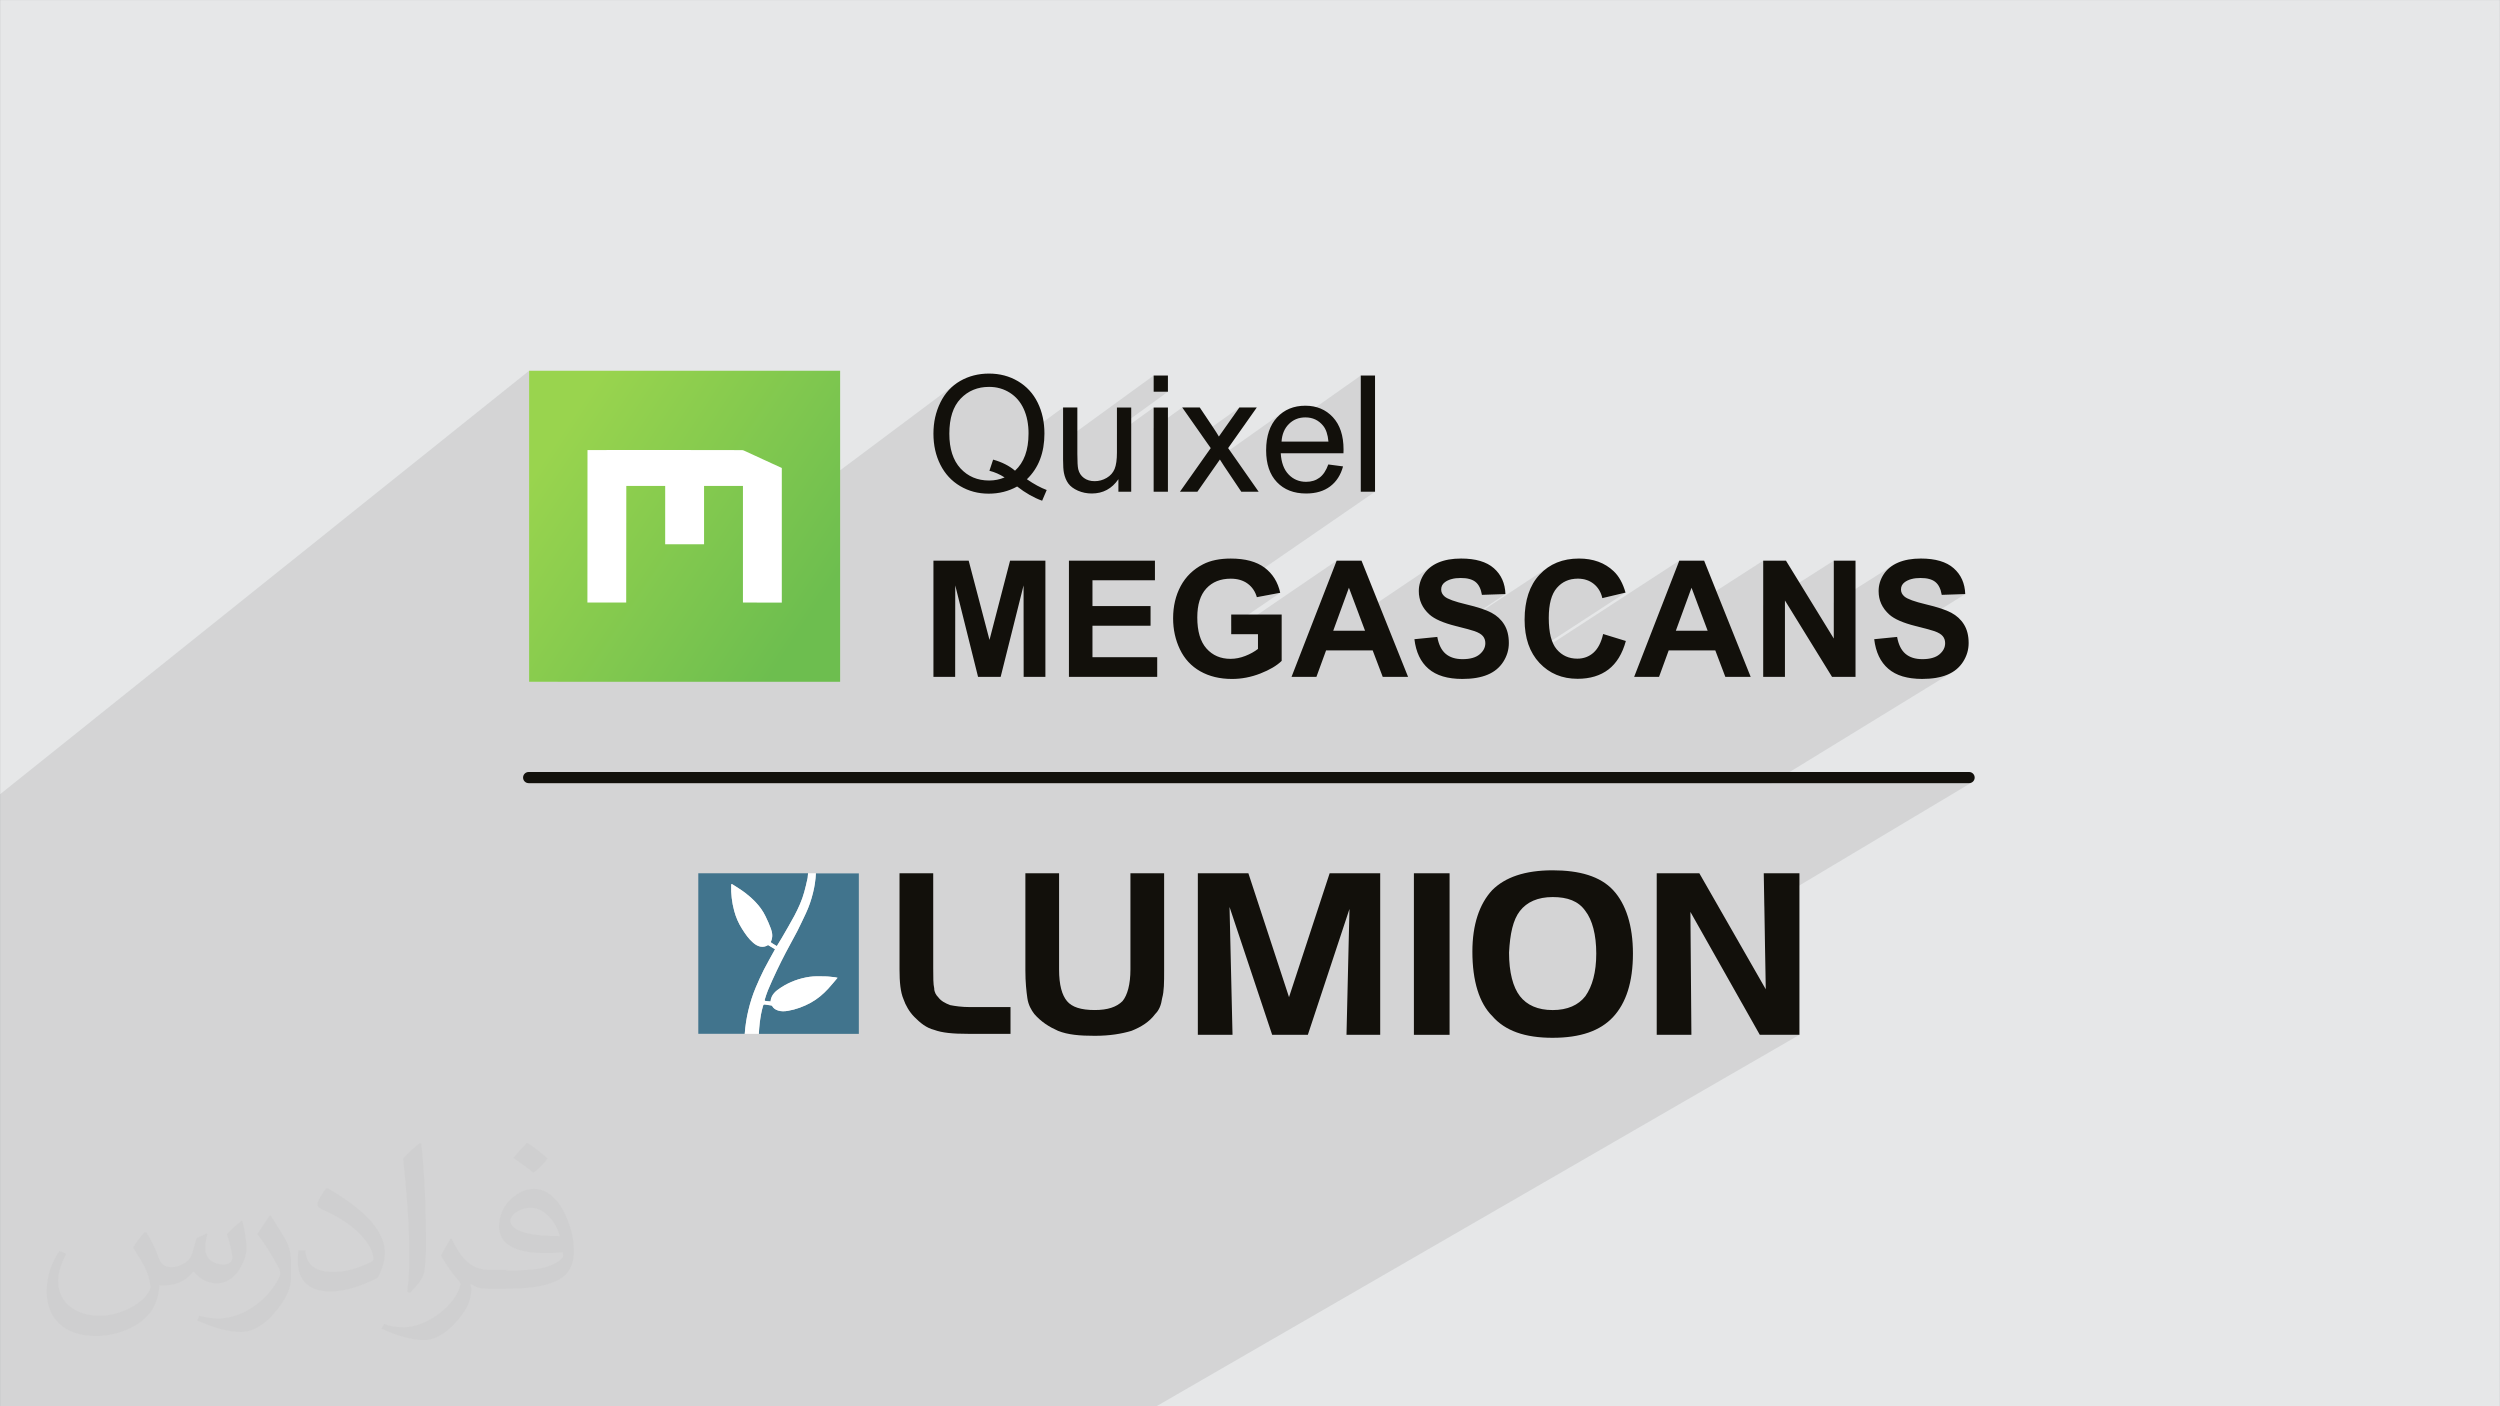 <?xml version="1.0" encoding="UTF-8"?>
<!DOCTYPE svg PUBLIC "-//W3C//DTD SVG 1.1//EN" "http://www.w3.org/Graphics/SVG/1.1/DTD/svg11.dtd">
<!-- Creator: CorelDRAW -->
<svg xmlns="http://www.w3.org/2000/svg" xml:space="preserve" width="3.703in" height="2.083in" version="1.1" style="shape-rendering:geometricPrecision; text-rendering:geometricPrecision; image-rendering:optimizeQuality; fill-rule:evenodd; clip-rule:evenodd"
viewBox="0 0 3703.33 2083.33"
 xmlns:xlink="http://www.w3.org/1999/xlink"
 xmlns:xodm="http://www.corel.com/coreldraw/odm/2003">
 <rect x="0" y="0" width="3703.33" height="2083.33" fill="#808080" stroke="none"/>
 <defs>
  <style type="text/css">
   <![CDATA[
    .fil8 {fill:none;fill-rule:nonzero}
    .fil0 {fill:#E6E7E8}
    .fil4 {fill:white}
    .fil5 {fill:#12100B;fill-rule:nonzero}
    .fil6 {fill:#41748D;fill-rule:nonzero}
    .fil7 {fill:white;fill-rule:nonzero}
    .fil2 {fill:#373435;fill-opacity:0.031}
    .fil1 {fill:#373435;fill-opacity:0.102}
    .fil3 {fill:url(#id0)}
   ]]>
  </style>
  <linearGradient id="id0" gradientUnits="userSpaceOnUse" x1="822.25" y1="652.04" x2="1205.91" y2="907.23">
   <stop offset="0" style="stop-opacity:1; stop-color:#99D44E"/>
   <stop offset="1" style="stop-opacity:1; stop-color:#6DBE4F"/>
  </linearGradient>
 </defs>
 <g id="Layer_x0020_1">
  <polygon class="fil0" points="-0,0.07 3703.33,0.07 3703.33,2083.26 -0,2083.26 "/>
  <polygon class="fil1" points="-0,1819.35 -0,1814.04 -0,1805.87 -0,1799.33 -0,1792.2 -0,1791.13 -0,1768.76 -0,1758.07 -0,1756.94 -0,1735.64 -0,1722.48 -0,1718.65 -0,1649.65 -0,1627.11 -0,1598.55 -0,1176.63 783.69,549.24 783.69,1010.02 825.41,1010.02 1413.42,570.42 1409.34,573.93 1405.53,577.74 1401.99,581.87 1398.73,586.3 1395.74,591.05 1393.04,596.11 1391.78,598.74 1390.61,601.41 1389.52,604.11 1388.52,606.85 1387.59,609.62 1386.74,612.42 1385.97,615.26 1385.42,617.57 1431.91,582.94 1436.77,579.95 1441.9,577.5 1447.31,575.6 1452.98,574.24 1458.93,573.42 1465.15,573.15 1469.34,573.28 1473.42,573.69 1477.41,574.37 1481.28,575.31 1485.06,576.52 1488.73,578 1492.3,579.75 1495.76,581.77 1499.07,584.02 1502.17,586.5 1505.07,589.2 1507.76,592.11 1510.25,595.24 1512.53,598.59 1514.61,602.17 1516.48,605.96 1518.14,609.94 1519.58,614.08 1520.8,618.39 1521.8,622.85 1522.57,627.49 1523.13,632.29 1523.46,637.26 1523.54,641.17 1574.74,603.68 1574.74,653.92 1708.91,556.32 1708.91,580.36 1730.07,580.36 1654.55,635 1654.55,642.97 1708.91,603.68 1708.91,634.17 1751.27,603.68 1779.5,643.93 1835.89,603.68 1815.13,633.09 1814.05,634.63 1812.93,636.22 1811.79,637.85 1810.61,639.52 1809.4,641.24 1808.16,643.01 1806.87,644.82 1805.56,646.68 1789.46,658.13 1793.45,663.82 1761.41,709.29 1900.38,610.79 1895.89,614.31 1891.7,618.39 1889.74,620.61 1887.91,622.93 1886.2,625.37 1884.63,627.93 1883.18,630.59 1881.85,633.36 1880.65,636.24 1879.58,639.23 1878.64,642.33 1877.82,645.54 1877.13,648.86 1876.86,650.46 1914.57,623.82 1917.41,622.15 1920.39,620.78 1923.52,619.72 1926.79,618.96 1927.1,618.91 2015.74,556.32 2015.74,728.45 2036.9,728.45 1843.37,861.68 1845.57,862.88 1848.15,864.59 1850.56,866.53 1852.76,868.62 1854.78,870.89 1856.59,873.31 1858.19,875.91 1859.6,878.66 1860.81,881.59 1861.81,884.67 1896.43,878.18 1823.83,927.79 1823.83,937.19 1980.04,830.58 1952.42,901.73 1998.19,870.72 2013.37,911.13 2121,838.74 2118.21,840.83 2115.64,843.1 2113.27,845.54 2111.1,848.15 2109.14,850.93 2107.4,853.83 2105.9,856.78 2104.63,859.79 2103.58,862.85 2102.77,865.97 2102.19,869.13 2101.84,872.35 2101.72,875.61 2101.97,880.64 2102.71,885.47 2103.23,887.42 2140.39,862.56 2142.61,861.09 2145.04,859.82 2147.67,858.74 2150.51,857.87 2153.56,857.18 2156.8,856.69 2160.25,856.4 2163.91,856.3 2167.43,856.39 2170.73,856.67 2173.8,857.13 2176.64,857.77 2179.26,858.59 2181.65,859.6 2183.81,860.78 2185.74,862.15 2187.48,863.73 2189.06,865.54 2190.48,867.57 2191.75,869.85 2192.86,872.36 2193.81,875.11 2194.61,878.09 2195.24,881.3 2230.09,880.1 2158,927.82 2160.31,928.4 2292.62,840.84 2289.46,843.17 2286.42,845.68 2283.48,848.37 2280.65,851.26 2277.97,854.31 2275.46,857.51 2273.12,860.85 2270.95,864.35 2268.96,868.01 2267.14,871.81 2265.49,875.76 2264.02,879.85 2262.72,884.11 2261.59,888.5 2260.63,893.06 2259.85,897.76 2259.59,899.87 2316.17,862.63 2319.95,860.69 2323.95,859.19 2328.18,858.12 2332.63,857.48 2337.31,857.26 2340.7,857.39 2343.97,857.74 2347.11,858.35 2350.11,859.19 2353,860.28 2355.75,861.61 2358.37,863.18 2360.87,865 2363.19,867.02 2365.3,869.22 2367.2,871.61 2368.9,874.16 2370.39,876.89 2371.67,879.79 2372.74,882.87 2373.61,886.11 2407.98,877.94 2270.01,967.8 2270.89,969.36 2271.91,970.98 2487.6,830.58 2460.72,899.82 2505.75,870.72 2514.28,893.43 2611.93,830.58 2611.93,897.26 2716.5,830.58 2716.5,892.85 2805.15,836.81 2802.16,838.74 2799.38,840.83 2796.8,843.1 2794.43,845.54 2792.26,848.15 2790.3,850.93 2788.56,853.83 2787.06,856.78 2785.79,859.79 2784.74,862.85 2783.93,865.97 2783.35,869.13 2783,872.35 2782.89,875.61 2783.13,880.64 2783.87,885.47 2784.03,886.08 2823.77,861.09 2826.2,859.82 2828.83,858.74 2831.67,857.87 2834.71,857.18 2837.96,856.69 2841.41,856.4 2845.07,856.3 2848.59,856.39 2851.89,856.67 2854.96,857.13 2857.8,857.77 2860.42,858.59 2862.81,859.6 2864.97,860.78 2866.91,862.15 2868.65,863.73 2870.22,865.54 2871.65,867.57 2872.91,869.85 2874.02,872.36 2874.97,875.11 2875.77,878.09 2876.4,881.3 2911.26,880.1 2835.94,926.98 2837.73,927.46 2842.9,928.76 2847.57,929.96 2851.77,931.05 2855.47,932.04 2858.69,932.93 2861.42,933.71 2863.66,934.4 2865.43,934.99 2867.56,935.79 2869.54,936.63 2871.35,937.5 2872.99,938.41 2874.46,939.36 2875.77,940.34 2876.91,941.35 2877.88,942.41 2878.72,943.52 2879.44,944.68 2880.05,945.89 2880.56,947.17 2880.94,948.49 2881.23,949.88 2881.4,951.32 2881.45,952.82 2881.32,955.16 2880.92,957.42 2880.25,959.61 2879.32,961.72 2878.13,963.75 2876.67,965.71 2874.94,967.6 2872.95,969.41 2870.7,971.07 2819.85,1002.43 2821.74,1002.95 2825.05,1003.72 2828.48,1004.36 2832.02,1004.89 2835.69,1005.3 2839.47,1005.59 2843.37,1005.77 2847.39,1005.83 2852.88,1005.73 2858.14,1005.44 2863.17,1004.95 2867.97,1004.26 2872.54,1003.38 2876.88,1002.3 2880.98,1001.02 2884.85,999.54 2888.5,997.87 2891.94,995.99 2624.18,1160.21 2916.94,1160.21 2918.61,1160.04 2920.17,1159.56 2921.57,1158.8 2613.6,1342.81 2615.7,1465.48 2580.43,1486.16 2606.88,1533.02 2665.62,1533.02 1713.12,2083.26 1659.39,2083.26 1566.71,2083.26 1562.09,2083.26 1519.72,2083.26 1425.83,2083.26 1385.44,2083.26 1374.32,2083.26 1372.37,2083.26 1341.62,2083.26 1335.74,2083.26 1301.07,2083.26 1289.05,2083.26 1255.71,2083.26 1254.6,2083.26 1239.01,2083.26 1190.65,2083.26 1161.2,2083.26 1148.48,2083.26 1144.99,2083.26 1119.18,2083.26 1099.32,2083.26 1086.6,2083.26 1075.69,2083.26 1067.12,2083.26 1057.02,2083.26 1046.94,2083.26 1007.36,2083.26 998.59,2083.26 981.63,2083.26 978.25,2083.26 978.05,2083.26 977.93,2083.26 955.2,2083.26 950.9,2083.26 944.87,2083.26 939.76,2083.26 918.96,2083.26 903.64,2083.26 897.87,2083.26 891.74,2083.26 880.46,2083.26 876.05,2083.26 844.32,2083.26 843.92,2083.26 833.49,2083.26 833.21,2083.26 802.74,2083.26 799.42,2083.26 779.66,2083.26 768.7,2083.26 761.3,2083.26 760.29,2083.26 751.95,2083.26 733.83,2083.26 731.89,2083.26 730.15,2083.26 725.81,2083.26 724.38,2083.26 721.63,2083.26 700.11,2083.26 683.91,2083.26 671.49,2083.26 668.74,2083.26 665.69,2083.26 641.95,2083.26 633.04,2083.26 632.59,2083.26 629.34,2083.26 608.47,2083.26 590.28,2083.26 584.21,2083.26 563.12,2083.26 561.59,2083.26 557.41,2083.26 543.96,2083.26 539.28,2083.26 530.53,2083.26 530.33,2083.26 493.93,2083.26 476.96,2083.26 473.51,2083.26 461.85,2083.26 447.01,2083.26 436.45,2083.26 425.8,2083.26 415.28,2083.26 415.06,2083.26 412.39,2083.26 384.95,2083.26 383.96,2083.26 360.44,2083.26 353.01,2083.26 336.23,2083.26 332.26,2083.26 316.09,2083.26 307,2083.26 301.11,2083.26 300.99,2083.26 300.97,2083.26 294.98,2083.26 294.41,2083.26 294.4,2083.26 290.25,2083.26 290.22,2083.26 281.89,2083.26 281.83,2083.26 274.3,2083.26 274.26,2083.26 270.68,2083.26 260.56,2083.26 254.9,2083.26 254.86,2083.26 251.72,2083.26 251.69,2083.26 249.36,2083.26 248.86,2083.26 248.82,2083.26 248.37,2083.26 248.37,2083.26 247.05,2083.26 246.14,2083.26 245.94,2083.26 245.74,2083.26 245.35,2083.26 245.11,2083.26 244.96,2083.26 244.71,2083.26 244.6,2083.26 244.33,2083.26 244.24,2083.26 243.76,2083.26 243.72,2083.26 243.62,2083.26 243.59,2083.26 243.52,2083.26 243.47,2083.26 243.41,2083.26 243.34,2083.26 243.31,2083.26 243.27,2083.26 243.26,2083.26 243.21,2083.26 243.2,2083.26 243.1,2083.26 243.08,2083.26 242.99,2083.26 242.89,2083.26 242.82,2083.26 242.79,2083.26 242.69,2083.26 242.68,2083.26 242.66,2083.26 242.63,2083.26 242.57,2083.26 242.56,2083.26 242.44,2083.26 242.37,2083.26 242.31,2083.26 242.26,2083.26 242.18,2083.26 242.16,2083.26 242.16,2083.26 242.11,2083.26 242.06,2083.26 242.05,2083.26 241.83,2083.26 241.78,2083.26 241.58,2083.26 241.5,2083.26 241.34,2083.26 241.26,2083.26 241.12,2083.26 241.02,2083.26 240.79,2083.26 240.69,2083.26 240.57,2083.26 239.98,2083.26 239.94,2083.26 239.81,2083.26 239.79,2083.26 239.64,2083.26 239.63,2083.26 239.49,2083.26 239.48,2083.26 239.35,2083.26 239.22,2083.26 239.21,2083.26 239.09,2083.26 239.08,2083.26 238.74,2083.26 238.69,2083.26 238.65,2083.26 238.6,2083.26 238.56,2083.26 238.48,2083.26 238.45,2083.26 238.41,2083.26 238.38,2083.26 238.22,2083.26 238.21,2083.26 238.17,2083.26 238.13,2083.26 238.13,2083.26 238.1,2083.26 238.09,2083.26 238.07,2083.26 238.06,2083.26 238.06,2083.26 238.04,2083.26 238.02,2083.26 238,2083.26 238,2083.26 237.99,2083.26 237.99,2083.26 237.98,2083.26 237.98,2083.26 237.97,2083.26 237.97,2083.26 237.96,2083.26 231.56,2083.26 231.5,2083.26 231.46,2083.26 231.36,2083.26 231.36,2083.26 231.28,2083.26 231.26,2083.26 231.17,2083.26 231.07,2083.26 231.07,2083.26 231.06,2083.26 230.98,2083.26 230.88,2083.26 230.84,2083.26 230.79,2083.26 230.69,2083.26 230.62,2083.26 230.59,2083.26 230.5,2083.26 230.4,2083.26 230.31,2083.26 230.21,2083.26 230.18,2083.26 230.11,2083.26 230.02,2083.26 229.96,2083.26 229.93,2083.26 229.83,2083.26 229.75,2083.26 229.73,2083.26 229.64,2083.26 229.55,2083.26 229.54,2083.26 229.45,2083.26 229.36,2083.26 229.32,2083.26 229.26,2083.26 229.17,2083.26 229.11,2083.26 229.07,2083.26 228.98,2083.26 228.89,2083.26 228.8,2083.26 228.7,2083.26 228.68,2083.26 228.61,2083.26 228.52,2083.26 228.25,2083.26 228.24,2083.26 228.15,2083.26 228.06,2083.26 228.05,2083.26 227.97,2083.26 227.88,2083.26 227.83,2083.26 227.79,2083.26 227.7,2083.26 227.63,2083.26 227.61,2083.26 227.52,2083.26 227.43,2083.26 227.33,2083.26 227.24,2083.26 227.22,2083.26 227.16,2083.26 227.07,2083.26 227.01,2083.26 226.98,2083.26 226.89,2083.26 226.8,2083.26 226.71,2083.26 226.63,2083.26 226.61,2083.26 226.53,2083.26 226.44,2083.26 226.41,2083.26 226.36,2083.26 226.27,2083.26 226.21,2083.26 226.19,2083.26 226.09,2083.26 226.01,2083.26 218.93,2083.26 208.26,2083.26 207.63,2083.26 207.44,2083.26 198.83,2083.26 180.43,2083.26 175.86,2083.26 171.78,2083.26 149.16,2083.26 147.2,2083.26 144.39,2083.26 134.36,2083.26 134.32,2083.26 134.27,2083.26 134.24,2083.26 134.22,2083.26 134.19,2083.26 134.18,2083.26 134.15,2083.26 134.11,2083.26 134.07,2083.26 134.06,2083.26 134.06,2083.26 134.03,2083.26 134.02,2083.26 133.99,2083.26 133.98,2083.26 133.94,2083.26 133.94,2083.26 133.92,2083.26 133.9,2083.26 133.9,2083.26 133.86,2083.26 133.86,2083.26 133.81,2083.26 133.81,2083.26 133.78,2083.26 133.78,2083.26 133.77,2083.26 133.73,2083.26 133.73,2083.26 133.69,2083.26 133.65,2083.26 133.64,2083.26 133.61,2083.26 133.56,2083.26 133.52,2083.26 133.51,2083.26 133.47,2083.26 133.43,2083.26 133.38,2083.26 133.34,2083.26 133.3,2083.26 133.25,2083.26 133.22,2083.26 133.21,2083.26 133.16,2083.26 133.07,2083.26 133.03,2083.26 132.99,2083.26 132.94,2083.26 132.89,2083.26 132.87,2083.26 125.85,2083.26 118.72,2083.26 118.7,2083.26 118.65,2083.26 112,2083.26 111.63,2083.26 96.02,2083.26 68.91,2083.26 62.59,2083.26 62.52,2083.26 52.28,2083.26 52.25,2083.26 51.69,2083.26 32.7,2083.26 31.98,2083.26 22.34,2083.26 9.11,2083.26 8.17,2083.26 7.7,2083.26 7.23,2083.26 5.57,2083.26 5.12,2083.26 3.55,2083.26 3.42,2083.26 3.35,2083.26 3.28,2083.26 2.11,2083.26 2.04,2083.26 1.98,2083.26 1.98,2083.26 1.91,2083.26 1.78,2083.26 1.71,2083.26 1.65,2083.26 1.59,2083.26 1.46,2083.26 1.46,2083.26 1.39,2083.26 1.33,2083.26 1.26,2083.26 1.2,2083.26 1.13,2083.26 1.07,2083.26 1,2083.26 0.94,2083.26 0.94,2083.26 0.87,2083.26 0.81,2083.26 0.74,2083.26 0.68,2083.26 0.61,2083.26 0.54,2083.26 0.48,2083.26 0.42,2083.26 0.41,2083.26 0.35,2083.26 0.28,2083.26 0.22,2083.26 0.15,2083.26 0.09,2083.26 0.03,2083.26 -0,2083.26 -0,2083.23 -0,2083.19 -0,2083.19 -0,2083.14 -0,2083.1 -0,2083.05 -0,2083.01 -0,2082.96 -0,2082.92 -0,2082.87 -0,2082.83 -0,2078.31 -0,2073.83 -0,2069.97 -0,2069.62 -0,2069.26 -0,2069.18 -0,2068.91 -0,2068.56 -0,2068.2 -0,2067.71 -0,2067.48 -0,2067.13 -0,2066.77 -0,2066.41 -0,2066.06 -0,2065.7 -0,2065.33 -0,2064.19 -0,2059.32 -0,2059.16 -0,2058.41 -0,2055.37 -0,2053.06 -0,2039.11 -0,2033.34 -0,2031.76 -0,2019.31 -0,2019.1 -0,2018.54 -0,2005.46 -0,1998.81 -0,1998.71 -0,1982.56 -0,1980.78 -0,1979.76 -0,1979.2 -0,1976.54 -0,1971.9 -0,1965.65 -0,1960.83 -0,1957.69 -0,1955.16 -0,1953.61 -0,1944.24 -0,1942.67 -0,1938.9 -0,1931.86 -0,1922.95 -0,1914.25 -0,1911.62 -0,1901.02 -0,1900.43 -0,1899.5 -0,1896.09 -0,1884.18 -0,1882.6 -0,1864.15 -0,1854.61 -0,1838.77 -0,1832.1 -0,1831.15 "/>
  <path class="fil2" d="M217.02 1826.24c7,11 12,21 16,32 3,7 5,19 21,19 5,0 11,-1 17,-5 7,-3 12,-9 14,-17l6 -21 15 -7 1 1c-2,8 -3,16 -3,21 0,18 15,24 27,24 7,0 13,-3 13,-10 0,-8 -4,-22 -8,-35 7,-7 14,-14 22,-20l1 1c4,15 6,30 6,40 0,10 -4,20 -8,27 -7,14 -20,25 -36,25 -12,0 -25,-6 -34,-17l-1 0c-9,11 -22,20 -43,20l-7 0c-1,14 -4,24 -9,33 -13,25 -50,42 -85.01,42 -49,0 -73.01,-28 -73.01,-66 0,-23 8,-45 19,-60l10 4c-7,14 -12,27 -12,40 0,35 29,52 62,52 30,0 68.01,-19 75.01,-42 -3,-25 -12,-36 -26,-59 4,-7 10,-15 17,-23l1 0 0 0 2.02 0.99zm564.05 -133.01c10,6 20,14 30,23 -6,8 -12,15 -21,21 -10,-8 -20,-15 -30,-22 7,-8 14,-15 20,-22l0 0 1 -0zm5 96.01c-17,0 -30,11 -30,19 0,17 33,23 73.01,23 -5,-20 -22,-42 -43,-42zm-37 93.01c22,0 41,-1 55,-4 16,-4 30,-12 30,-18 0,-1 0,-3 -1,-5 -9,1 -19,1 -29,1 -29,0 -52,-7 -61,-23 -2,-5 -4,-10 -4,-16 0,-16 7,-32 19,-42 10,-9 21,-14 33,-14 20,0 37,16 48,42 6,14 11,30 11,51 0,14 -4,25 -12,34 -16,15 -45,21 -90.01,21l-20 0 0 0 -5 0c-11,0 -19,-2 -25,-7l-1 0c0,3 1,5 1,7 0,10 -3,23 -10,33 -20,30 -42,43 -60,43 -19,0 -42,-7 -63,-17l4 -7c7,3 16,5 29,5 34,0 78.01,-33 84.01,-64 -1,-3 -3,-6 -7,-10 -10,-12 -16,-22 -22,-32 5,-10 10,-18 14,-25l2 0c14,29 28,46 57,46l5 0 0 0 21 0 0 0 -3 1zm-146.01 31c2,-14 3,-29 3,-43l0 -21c0,-39 -5,-96.01 -9,-133.01 7,-8 17,-17 25,-23l2 1c5,47 7,101.01 7,151.01 0,13 -1,26 -2,35 -1,12 -8,21 -22,35l-3 -1 0 0 -1 -1zm-151.02 -62.01c1,18 10,33 41,33 20,0 36,-5 55,-14 3,-1 5,-3 5,-5 0,-12 -9,-27 -24,-41 -14,-13 -34,-25 -51,-32 -6,-3 -8,-5 -8,-8 0,-5 7,-16 13,-24l2 0c20,11 43,27 60,44 15,16 25,33 25,51 0,13 -4,26 -11,38 -22,11 -46,20 -70.01,20 -29,0 -48,-14 -48,-45 0,-3 0,-9 1,-16l10 0 0 0 0 -1zm-52 -52l18 29c7,11 13,22 13,41l0 24c0,19 -12,39 -32,60 -15,14 -29,20 -42,20 -19,0 -40,-6 -65,-17l3 -7c8,2 17,4 28,4 36,0 72.01,-26 89.01,-58 2,-4 3,-7 3,-9 0,-4 -2,-8 -4,-11 -9,-17 -19,-33 -30,-47 6,-9 12,-18 18,-27l1 0 0 0 0 -2z"/>
  <g id="_2593422081968">
   <g>
    <g>
     <rect class="fil3" x="783.69" y="549.24" width="460.78" height="460.78"/>
     <path class="fil4" d="M870.09 892.65l57.45 0 0.16 -172.76 57.6 -0.02 -0.02 86.39 57.6 0.02 0 -86.4 57.62 -0.02 -0.02 172.79 57.57 0.02 0.01 -199.39 -13.33 -6.1c-4.33,-2.12 -9.1,-4.28 -13.57,-6.23 -9.09,-3.97 -17.81,-8.43 -26.89,-12.41 -3.85,-1.69 -2.87,-1.73 -7.7,-1.73 -75.37,0.03 -151.16,-0.48 -226.37,-0.02l-0.13 225.86z"/>
    </g>
    <g>
     <path class="fil5" d="M1521.13 709.98c10.62,7.29 20.39,12.58 29.37,15.94l-6.77 15.87c-12.38,-4.44 -24.72,-11.46 -37.02,-21.07 -12.74,7.09 -26.81,10.62 -42.19,10.62 -15.54,0 -29.65,-3.76 -42.31,-11.26 -12.66,-7.5 -22.4,-18.07 -29.25,-31.65 -6.85,-13.62 -10.26,-28.93 -10.26,-46 0,-16.95 3.44,-32.37 10.33,-46.31 6.85,-13.91 16.67,-24.48 29.37,-31.78 12.7,-7.25 26.93,-10.9 42.63,-10.9 15.87,0 30.17,3.77 42.91,11.3 12.74,7.57 22.48,18.11 29.17,31.69 6.69,13.54 10.02,28.85 10.02,45.87 0,14.19 -2.17,26.89 -6.49,38.19 -4.29,11.3 -10.81,21.11 -19.51,29.49zm-50 -29.09c13.1,3.69 23.92,9.17 32.41,16.43 13.34,-12.18 20.03,-30.49 20.03,-54.93 0,-13.91 -2.36,-26.04 -7.09,-36.42 -4.73,-10.42 -11.62,-18.47 -20.72,-24.2 -9.09,-5.73 -19.31,-8.61 -30.61,-8.61 -16.94,0 -31.01,5.81 -42.15,17.39 -11.18,11.62 -16.75,28.93 -16.75,51.96 0,22.32 5.53,39.46 16.55,51.44 11.06,11.94 25.16,17.91 42.35,17.91 8.09,0 15.75,-1.52 22.96,-4.57 -7.13,-4.61 -14.63,-7.89 -22.48,-9.85l5.49 -16.55zm185.58 47.56l0 -18.55c-9.69,14.14 -22.83,21.19 -39.46,21.19 -7.33,0 -14.18,-1.4 -20.55,-4.2 -6.37,-2.85 -11.1,-6.37 -14.19,-10.62 -3.09,-4.29 -5.25,-9.5 -6.49,-15.67 -0.84,-4.17 -1.28,-10.74 -1.28,-19.71l0 -77.21 21.15 0 0 69.04c0,11.02 0.44,18.47 1.28,22.28 1.32,5.57 4.13,9.9 8.45,13.06 4.29,3.17 9.57,4.77 15.91,4.77 6.33,0 12.26,-1.61 17.79,-4.85 5.53,-3.24 9.45,-7.69 11.78,-13.26 2.28,-5.57 3.44,-13.7 3.44,-24.32l0 -66.71 21.15 0 0 124.76 -18.99 0zm52.21 -148.08l0 -24.04 21.15 0 0 24.04 -21.15 0zm0 148.08l0 -124.76 21.15 0 0 124.76 -21.15 0zm38.98 0l45.56 -64.63 -42.19 -60.14 26 0 19.71 29.45c3.65,5.53 6.53,10.02 8.57,13.54 3.57,-5.01 6.73,-9.54 9.57,-13.58l20.76 -29.41 25.84 0 -42.43 60.14 45.19 64.63 -25.72 0 -25.8 -38.46 -5.89 -9.26 -33.33 47.72 -25.84 0zm219.72 -40.39l21.88 2.89c-3.41,12.7 -9.78,22.6 -19.07,29.61 -9.3,7.01 -21.16,10.54 -35.62,10.54 -18.19,0 -32.61,-5.61 -43.27,-16.83 -10.66,-11.18 -15.99,-26.93 -15.99,-47.16 0,-20.91 5.37,-37.18 16.15,-48.72 10.78,-11.58 24.76,-17.35 41.95,-17.35 16.63,0 30.21,5.65 40.75,16.99 10.54,11.34 15.83,27.29 15.83,47.84 0,1.24 -0.04,3.13 -0.12,5.61l-92.91 0c0.8,13.66 4.65,24.16 11.62,31.41 6.93,7.25 15.63,10.9 26,10.9 7.74,0 14.35,-2.04 19.8,-6.13 5.49,-4.09 9.81,-10.62 13.02,-19.59zm-69.23 -33.89l69.47 0c-0.92,-10.5 -3.61,-18.35 -7.97,-23.6 -6.69,-8.13 -15.43,-12.22 -26.12,-12.22 -9.7,0 -17.83,3.24 -24.44,9.74 -6.57,6.49 -10.22,15.19 -10.94,26.08zm117.35 74.28l0 -172.12 21.15 0 0 172.12 -21.15 0z"/>
     <path class="fil5" d="M1382.7 1002.7l0 -172.12 52.2 0 30.85 117.39 30.49 -117.39 52.32 0 0 172.12 -32.21 0 -0.12 -135.5 -33.94 135.5 -33.5 0 -33.78 -135.5 -0.12 135.5 -32.21 0zm200.73 0l0 -172.12 127.41 0 0 29.09 -92.55 0 0 38.22 86.06 0 0 29.09 -86.06 0 0 46.64 95.92 0 0 29.09 -130.78 0zm240.4 -63.22l0 -29.09 74.76 0 0 68.67c-7.25,7.09 -17.79,13.3 -31.61,18.71 -13.78,5.37 -27.76,8.06 -41.95,8.06 -17.99,0 -33.65,-3.77 -47.04,-11.34 -13.34,-7.57 -23.4,-18.43 -30.13,-32.5 -6.73,-14.06 -10.1,-29.41 -10.1,-45.95 0,-17.95 3.77,-33.9 11.26,-47.88 7.53,-13.94 18.51,-24.68 32.97,-32.13 11.06,-5.73 24.76,-8.57 41.19,-8.57 21.35,0 38.06,4.49 50.08,13.46 11.98,9.02 19.71,21.4 23.16,37.26l-34.62 6.49c-2.4,-8.45 -6.97,-15.15 -13.66,-20.07 -6.65,-4.89 -14.98,-7.33 -25,-7.33 -15.15,0 -27.2,4.81 -36.14,14.46 -8.93,9.66 -13.42,23.96 -13.42,42.91 0,20.48 4.53,35.82 13.58,46.04 9.09,10.22 20.95,15.35 35.66,15.35 7.25,0 14.55,-1.44 21.84,-4.29 7.33,-2.84 13.58,-6.33 18.83,-10.42l0 -21.83 -39.67 0zm261.99 63.22l-37.54 0 -14.87 -39.19 -69.03 0 -14.3 39.19 -36.86 0 66.83 -172.12 36.82 0 68.96 172.12zm-63.7 -68.27l-23.92 -63.7 -23.24 63.7 47.16 0zm73.12 12.5l33.9 -3.37c2.04,11.34 6.13,19.63 12.34,24.96 6.21,5.33 14.59,7.97 25.12,7.97 11.14,0 19.55,-2.36 25.2,-7.09 5.65,-4.73 8.5,-10.26 8.5,-16.59 0,-4.09 -1.2,-7.53 -3.57,-10.42 -2.36,-2.85 -6.53,-5.33 -12.46,-7.41 -4.05,-1.44 -13.26,-3.93 -27.69,-7.53 -18.55,-4.65 -31.57,-10.34 -39.06,-17.11 -10.54,-9.5 -15.79,-21.07 -15.79,-34.74 0,-8.77 2.48,-17.03 7.41,-24.68 4.97,-7.65 12.1,-13.46 21.43,-17.47 9.33,-4 20.56,-6.01 33.78,-6.01 21.52,0 37.74,4.77 48.6,14.34 10.9,9.57 16.59,22.32 17.15,38.3l-34.86 1.2c-1.48,-8.89 -4.65,-15.26 -9.49,-19.15 -4.85,-3.89 -12.14,-5.85 -21.84,-5.85 -10.02,0 -17.87,2.08 -23.52,6.25 -3.65,2.68 -5.49,6.25 -5.49,10.74 0,4.09 1.72,7.57 5.17,10.46 4.37,3.73 14.98,7.57 31.85,11.58 16.87,3.97 29.33,8.13 37.38,12.38 8.09,4.29 14.42,10.09 18.99,17.51 4.57,7.41 6.85,16.55 6.85,27.41 0,9.85 -2.72,19.11 -8.21,27.72 -5.49,8.61 -13.22,15.03 -23.24,19.19 -10.02,4.21 -22.52,6.29 -37.46,6.29 -21.76,0 -38.46,-5.01 -50.12,-15.07 -11.66,-10.02 -18.59,-24.64 -20.87,-43.83zm279.58 -7.69l33.65 10.34c-5.17,18.95 -13.78,33.01 -25.8,42.23 -12.02,9.17 -27.24,13.78 -45.71,13.78 -22.88,0 -41.67,-7.81 -56.41,-23.44 -14.7,-15.63 -22.08,-36.98 -22.08,-64.11 0,-28.65 7.41,-50.92 22.2,-66.79 14.79,-15.87 34.26,-23.8 58.38,-23.8 21.07,0 38.18,6.25 51.32,18.71 7.85,7.37 13.7,17.95 17.63,31.77l-34.38 8.18c-2.04,-8.9 -6.29,-15.95 -12.74,-21.12 -6.49,-5.17 -14.34,-7.73 -23.56,-7.73 -12.78,0 -23.16,4.57 -31.09,13.74 -7.97,9.13 -11.94,23.96 -11.94,44.47 0,21.72 3.93,37.22 11.74,46.44 7.85,9.26 18.03,13.86 30.57,13.86 9.26,0 17.23,-2.93 23.88,-8.81 6.65,-5.89 11.46,-15.1 14.35,-27.72zm218.56 63.46l-37.54 0 -14.86 -39.19 -69.04 0 -14.3 39.19 -36.86 0 66.83 -172.12 36.82 0 68.95 172.12zm-63.7 -68.27l-23.92 -63.7 -23.24 63.7 47.16 0zm82.26 68.27l0 -172.12 33.74 0 70.83 115.35 0 -115.35 32.21 0 0 172.12 -34.81 0 -69.76 -113.15 0 113.15 -32.21 0zm164.47 -55.77l33.9 -3.37c2.04,11.34 6.13,19.63 12.34,24.96 6.21,5.33 14.59,7.97 25.12,7.97 11.14,0 19.56,-2.36 25.2,-7.09 5.65,-4.73 8.5,-10.26 8.5,-16.59 0,-4.09 -1.2,-7.53 -3.57,-10.42 -2.36,-2.85 -6.53,-5.33 -12.46,-7.41 -4.05,-1.44 -13.26,-3.93 -27.69,-7.53 -18.55,-4.65 -31.57,-10.34 -39.06,-17.11 -10.54,-9.5 -15.79,-21.07 -15.79,-34.74 0,-8.77 2.48,-17.03 7.41,-24.68 4.97,-7.65 12.1,-13.46 21.43,-17.47 9.34,-4 20.56,-6.01 33.78,-6.01 21.52,0 37.74,4.77 48.6,14.34 10.9,9.57 16.59,22.32 17.15,38.3l-34.85 1.2c-1.48,-8.89 -4.65,-15.26 -9.5,-19.15 -4.85,-3.89 -12.14,-5.85 -21.84,-5.85 -10.02,0 -17.87,2.08 -23.52,6.25 -3.65,2.68 -5.49,6.25 -5.49,10.74 0,4.09 1.72,7.57 5.17,10.46 4.37,3.73 14.98,7.57 31.85,11.58 16.87,3.97 29.33,8.13 37.38,12.38 8.09,4.29 14.42,10.09 18.99,17.51 4.57,7.41 6.85,16.55 6.85,27.41 0,9.85 -2.72,19.11 -8.21,27.72 -5.49,8.61 -13.22,15.03 -23.24,19.19 -10.02,4.21 -22.52,6.29 -37.46,6.29 -21.76,0 -38.46,-5.01 -50.12,-15.07 -11.66,-10.02 -18.59,-24.64 -20.88,-43.83z"/>
    </g>
   </g>
   <g>
    <path class="fil5" d="M2300.03 1537.43c41.11,0 70.47,-10.28 89.57,-30.84 19.09,-20.56 29.36,-51.38 29.36,-93.96 0,-41.12 -10.28,-73.42 -29.36,-93.96 -19.08,-20.55 -49.92,-29.36 -89.57,-29.36 -41.12,0 -70.48,10.28 -89.56,29.36 -19.09,20.56 -29.36,51.38 -29.36,91.04 0,44.04 10.28,76.35 29.36,95.44 19.08,22.01 48.44,32.29 89.56,32.29zm-48.46 -187.93c10.28,-13.21 26.43,-20.56 48.46,-20.56 22.02,0 38.17,5.87 48.45,20.56 10.28,13.21 16.15,35.23 16.15,63.14 0,27.91 -5.87,48.45 -16.15,63.14 -10.28,13.21 -26.43,20.56 -48.45,20.56 -22.03,0 -38.18,-7.34 -48.46,-20.56 -10.28,-13.22 -16.15,-35.24 -16.15,-64.61 1.46,-27.92 5.87,-48.48 16.15,-61.69z"/>
    <polygon class="fil5" points="2504.11,1350.96 2606.88,1533.02 2665.62,1533.02 2665.62,1293.69 2612.76,1293.69 2615.7,1465.48 2517.32,1293.69 2454.19,1293.69 2454.19,1533.02 2505.57,1533.02 "/>
    <path class="fil5" d="M1354.46 1506.6c8.81,8.81 17.61,16.15 29.36,19.09 11.74,4.41 27.89,5.87 49.92,5.87l0 0 63.14 0 0 -39.64 -60.2 0c-11.74,0 -22.03,-1.46 -29.36,-2.94 -7.34,-2.94 -13.21,-5.87 -17.61,-11.74 -2.94,-2.94 -5.87,-7.34 -5.87,-13.21 -1.46,-5.87 -1.46,-16.15 -1.46,-29.36l-0.01 -140.98 -49.92 0 0 142.42c0,19.09 1.46,33.77 5.87,44.04 2.93,8.81 8.8,19.09 16.14,26.45z"/>
    <path class="fil5" d="M1532.12 1502.19c10.28,11.74 22.02,19.09 35.23,24.96 14.69,5.87 32.3,7.34 54.32,7.34 22.02,0 39.64,-2.94 54.33,-7.34 14.69,-5.87 26.43,-13.21 35.23,-24.96 5.87,-5.87 8.81,-13.21 10.28,-23.49 2.94,-10.28 2.94,-23.49 2.94,-41.12l0 -143.89 -49.92 0 0 142.42c0,22.02 -4.41,38.17 -11.74,46.98 -8.82,8.82 -22.03,13.21 -41.12,13.21 -20.56,0 -33.77,-4.41 -41.11,-13.21 -7.34,-8.81 -11.74,-23.49 -11.74,-46.98l0 -142.42 -49.92 0 0 143.89c0,17.61 1.46,30.83 2.94,41.12 1.47,10.26 5.88,17.62 10.28,23.49z"/>
    <polygon class="fil5" points="1825.77,1533.02 1821.36,1343.63 1884.5,1533.02 1937.36,1533.02 1999.03,1346.55 1994.62,1533.02 2044.55,1533.02 2044.55,1293.69 1969.67,1293.69 1909.47,1477.22 1849.27,1293.69 1774.39,1293.69 1774.39,1533.02 "/>
    <rect class="fil5" x="2094.47" y="1293.7" width="52.86" height="239.32"/>
    <path class="fil6" d="M1272.18 1293.77l0 237.8 -148.14 0c0.32,-5.27 0.65,-10.74 1.3,-16.14 1.04,-8.46 2.22,-15.88 4.88,-25.18 0.51,-1.94 1.43,-2.41 3.13,-2.09 3.06,0.46 6.05,0.83 9.1,1.37 0.51,0.06 1.18,0.4 1.37,0.86 1.88,3.59 5.08,5.33 8.65,6.58 4.82,1.55 9.56,1.37 14.57,0.51 12.11,-2.09 23.29,-6.25 33.91,-12.04 9.82,-5.4 18.47,-12.69 26.02,-20.95 4.56,-5 8.85,-10.28 13.67,-15.94 -1.69,-0.4 -2.54,-0.72 -3.45,-0.79 -5.27,-0.5 -10.54,-1.3 -15.74,-1.3 -7.55,-0.13 -15.16,-0.4 -22.45,0.65 -14.96,2.27 -29.01,7.36 -41.77,15.61 -7.69,4.95 -14.9,10.46 -15.88,20.88 -2.67,-0.26 -4.88,-0.32 -7.61,-0.78 -1.18,-0.19 -1.1,-1.43 -0.97,-1.95 1.5,-4.68 2.87,-9.37 4.74,-13.8 4.17,-9.82 8.52,-19.64 13.15,-29.27 4.17,-8.85 8.59,-17.57 13.09,-26.22 5.59,-10.74 11.58,-21.28 17.18,-32 4.42,-8.78 8.65,-17.69 12.82,-26.6 4.56,-9.76 8.01,-19.84 10.54,-30.24 2.41,-9.5 3.84,-19.19 4.28,-28.95l63.62 0.01 0 0 -0.01 0z"/>
    <path class="fil6" d="M1196.97 1293.69c-0.19,2.15 -0.26,4.28 -0.58,6.37 0,0.06 0,0.06 0,0.13 0,0.14 -0.06,0.33 -0.06,0.46 -0.06,0.32 -0.14,0.65 -0.19,0.86 -1.43,6.69 -2.99,13.33 -4.82,19.96 -3.38,12.37 -8.73,24.01 -14.7,35.33 -6,11.26 -12.55,22.19 -18.87,33.19 -2.27,3.84 -4.63,7.61 -7.04,11.58 -2.73,-1.63 -5.4,-3.06 -7.94,-4.75 -0.51,-0.32 -1.04,-1.48 -0.79,-2.01 2.87,-6.25 2.22,-12.63 0,-18.74 -2.27,-6.37 -5.14,-12.49 -8.06,-18.67 -3.71,-7.73 -8.78,-14.7 -14.71,-20.96 -4.68,-4.93 -9.88,-9.56 -15.28,-13.65 -6.05,-4.63 -12.63,-8.52 -18.99,-12.69 -0.39,-0.28 -1.06,-0.28 -1.64,-0.4 -0.06,0.58 -0.19,0.98 -0.19,1.43 -0.46,13.01 1.04,25.76 4.42,38.25 2.54,9.44 6.38,18.28 11.65,26.62 4.82,7.61 9.82,14.96 16.72,20.82 6.43,5.46 14.17,8.12 21.85,3.19 3.38,2.09 6.83,4.1 10.28,6.25 -0.25,0.46 -0.32,0.72 -0.5,0.96 -5.33,9.82 -11,19.52 -16.07,29.47 -4.28,8.4 -8.06,17.11 -11.83,25.82 -4.74,11.19 -8.4,22.77 -11.19,34.61 -2.73,11.38 -4.42,22.83 -5.27,34.41l-68.81 0 0 -237.86 162.58 0 0 0.01 0.02 0z"/>
    <path class="fil7" d="M1132.76 1480.87c-0.13,0.51 -0.19,1.77 0.97,1.95 2.73,0.46 4.95,0.51 7.61,0.78 0.97,-10.42 8.19,-15.94 15.88,-20.88 12.75,-8.27 26.81,-13.33 41.77,-15.61 7.29,-1.04 14.9,-0.78 22.45,-0.65 5.2,0 10.46,0.78 15.74,1.31 0.91,0.06 1.76,0.4 3.45,0.78 -4.81,5.67 -9.09,10.92 -13.67,15.94 -7.55,8.27 -16.2,15.55 -26.02,20.96 -10.6,5.78 -21.78,9.96 -33.91,12.04 -5,0.86 -9.76,1.04 -14.57,-0.51 -3.59,-1.23 -6.77,-2.99 -8.65,-6.58 -0.19,-0.46 -0.86,-0.78 -1.37,-0.86 -3.04,-0.54 -6.03,-0.93 -9.09,-1.38 -1.69,-0.33 -2.59,0.13 -3.13,2.09 -2.67,9.31 -3.84,16.72 -4.88,25.18 -0.65,5.4 -0.96,10.86 -1.3,16.14l-20.89 0c0.86,-11.59 2.54,-23.04 5.28,-34.41 2.81,-11.83 6.44,-23.41 11.19,-34.61 3.77,-8.73 7.55,-17.44 11.83,-25.82 5.07,-9.96 10.74,-19.64 16.06,-29.47 0.19,-0.26 0.26,-0.51 0.51,-0.97 -3.45,-2.15 -6.9,-4.17 -10.28,-6.24 -7.66,4.9 -15.41,2.25 -21.85,-3.23 -6.89,-5.86 -11.89,-13.21 -16.7,-20.83 -5.28,-8.32 -9.11,-17.17 -11.64,-26.6 -3.38,-12.49 -4.88,-25.24 -4.42,-38.25 0,-0.46 0.14,-0.86 0.19,-1.43 0.58,0.14 1.23,0.14 1.63,0.4 6.37,4.17 12.95,8.06 18.99,12.69 5.4,4.08 10.6,8.7 15.28,13.65 5.93,6.26 11,13.21 14.71,20.95 2.94,6.18 5.8,12.29 8.06,18.67 2.22,6.12 2.87,12.49 0,18.74 -0.26,0.54 0.26,1.69 0.79,2.02 2.54,1.69 5.21,3.13 7.94,4.74 2.41,-3.96 4.74,-7.73 7.04,-11.58 6.32,-11 12.87,-21.93 18.87,-33.18 6,-11.32 11.32,-22.97 14.7,-35.33 1.83,-6.65 3.38,-13.27 4.82,-19.96 0.06,-0.19 0.14,-0.51 0.19,-0.86 0,-0.13 0.06,-0.32 0.06,-0.46 0,-0.06 0,-0.06 0,-0.14 0.32,-2.09 0.4,-4.23 0.58,-6.37l75.2 -0 0 0.06 -63.64 0c-0.46,9.76 -1.9,19.45 -4.28,28.95 -2.54,10.42 -6,20.5 -10.54,30.24 -4.17,8.92 -8.41,17.83 -12.82,26.61 -5.6,10.74 -11.59,21.28 -17.19,32 -4.49,8.65 -8.91,17.37 -13.08,26.22 -4.63,9.63 -8.98,19.45 -13.15,29.27 -1.86,4.48 -3.22,9.17 -4.72,13.85z"/>
    <path class="fil8" d="M1196.97 1293.69c-0.19,2.15 -0.26,4.28 -0.58,6.37 0,0.06 0,0.06 0,0.13 0,0.14 -0.06,0.33 -0.06,0.46 -0.06,0.32 -0.14,0.65 -0.19,0.86 -1.43,6.69 -2.99,13.33 -4.82,19.96 -3.38,12.37 -8.73,24.01 -14.7,35.33 -6,11.26 -12.55,22.19 -18.87,33.19 -2.27,3.84 -4.63,7.61 -7.04,11.58 -2.73,-1.63 -5.4,-3.06 -7.94,-4.75 -0.51,-0.32 -1.04,-1.48 -0.79,-2.01 2.87,-6.25 2.22,-12.63 0,-18.74 -2.27,-6.37 -5.14,-12.49 -8.06,-18.67 -3.71,-7.73 -8.78,-14.7 -14.71,-20.96 -4.68,-4.93 -9.88,-9.56 -15.28,-13.65 -6.05,-4.63 -12.63,-8.52 -18.99,-12.69 -0.39,-0.28 -1.06,-0.28 -1.64,-0.4 -0.06,0.58 -0.19,0.98 -0.19,1.43 -0.46,13.01 1.04,25.76 4.42,38.25 2.54,9.44 6.38,18.28 11.65,26.62 4.82,7.61 9.82,14.96 16.72,20.82 6.43,5.46 14.17,8.12 21.85,3.19 3.38,2.09 6.83,4.1 10.28,6.25 -0.25,0.46 -0.32,0.72 -0.5,0.96 -5.33,9.82 -11,19.52 -16.07,29.47 -4.28,8.4 -8.06,17.11 -11.83,25.82 -4.74,11.19 -8.4,22.77 -11.19,34.61 -2.73,11.38 -4.42,22.83 -5.27,34.41l-68.81 0 0 -237.86 162.58 0 0 0.01 0.02 0z"/>
    <path class="fil8" d="M1272.18 1293.77l0 237.8 -148.14 0c0.32,-5.27 0.65,-10.74 1.3,-16.14 1.04,-8.46 2.22,-15.88 4.88,-25.18 0.51,-1.94 1.43,-2.41 3.13,-2.09 3.06,0.46 6.05,0.83 9.1,1.37 0.51,0.06 1.18,0.4 1.37,0.86 1.88,3.59 5.08,5.33 8.65,6.58 4.82,1.55 9.56,1.37 14.57,0.51 12.11,-2.09 23.29,-6.25 33.91,-12.04 9.82,-5.4 18.47,-12.69 26.02,-20.95 4.56,-5 8.85,-10.28 13.67,-15.94 -1.69,-0.4 -2.54,-0.72 -3.45,-0.79 -5.27,-0.5 -10.54,-1.3 -15.74,-1.3 -7.55,-0.13 -15.16,-0.4 -22.45,0.65 -14.96,2.27 -29.01,7.36 -41.77,15.61 -7.69,4.95 -14.9,10.46 -15.88,20.88 -2.67,-0.26 -4.88,-0.32 -7.61,-0.78 -1.18,-0.19 -1.1,-1.43 -0.97,-1.95 1.5,-4.68 2.87,-9.37 4.74,-13.8 4.17,-9.82 8.52,-19.64 13.15,-29.27 4.17,-8.85 8.59,-17.57 13.09,-26.22 5.59,-10.74 11.58,-21.28 17.18,-32 4.42,-8.78 8.65,-17.69 12.82,-26.6 4.56,-9.76 8.01,-19.84 10.54,-30.24 2.41,-9.5 3.84,-19.19 4.28,-28.95l63.62 0.01 0 0 -0.01 0z"/>
   </g>
   <path class="fil5" d="M783.05 1160.21c-4.57,0 -8.28,-3.71 -8.28,-8.28 0,-4.57 3.71,-8.28 8.28,-8.28l2133.9 0c4.57,0 8.28,3.71 8.28,8.28 0,4.57 -3.71,8.28 -8.28,8.28l-2133.9 0z"/>
  </g>
 </g>
</svg>
